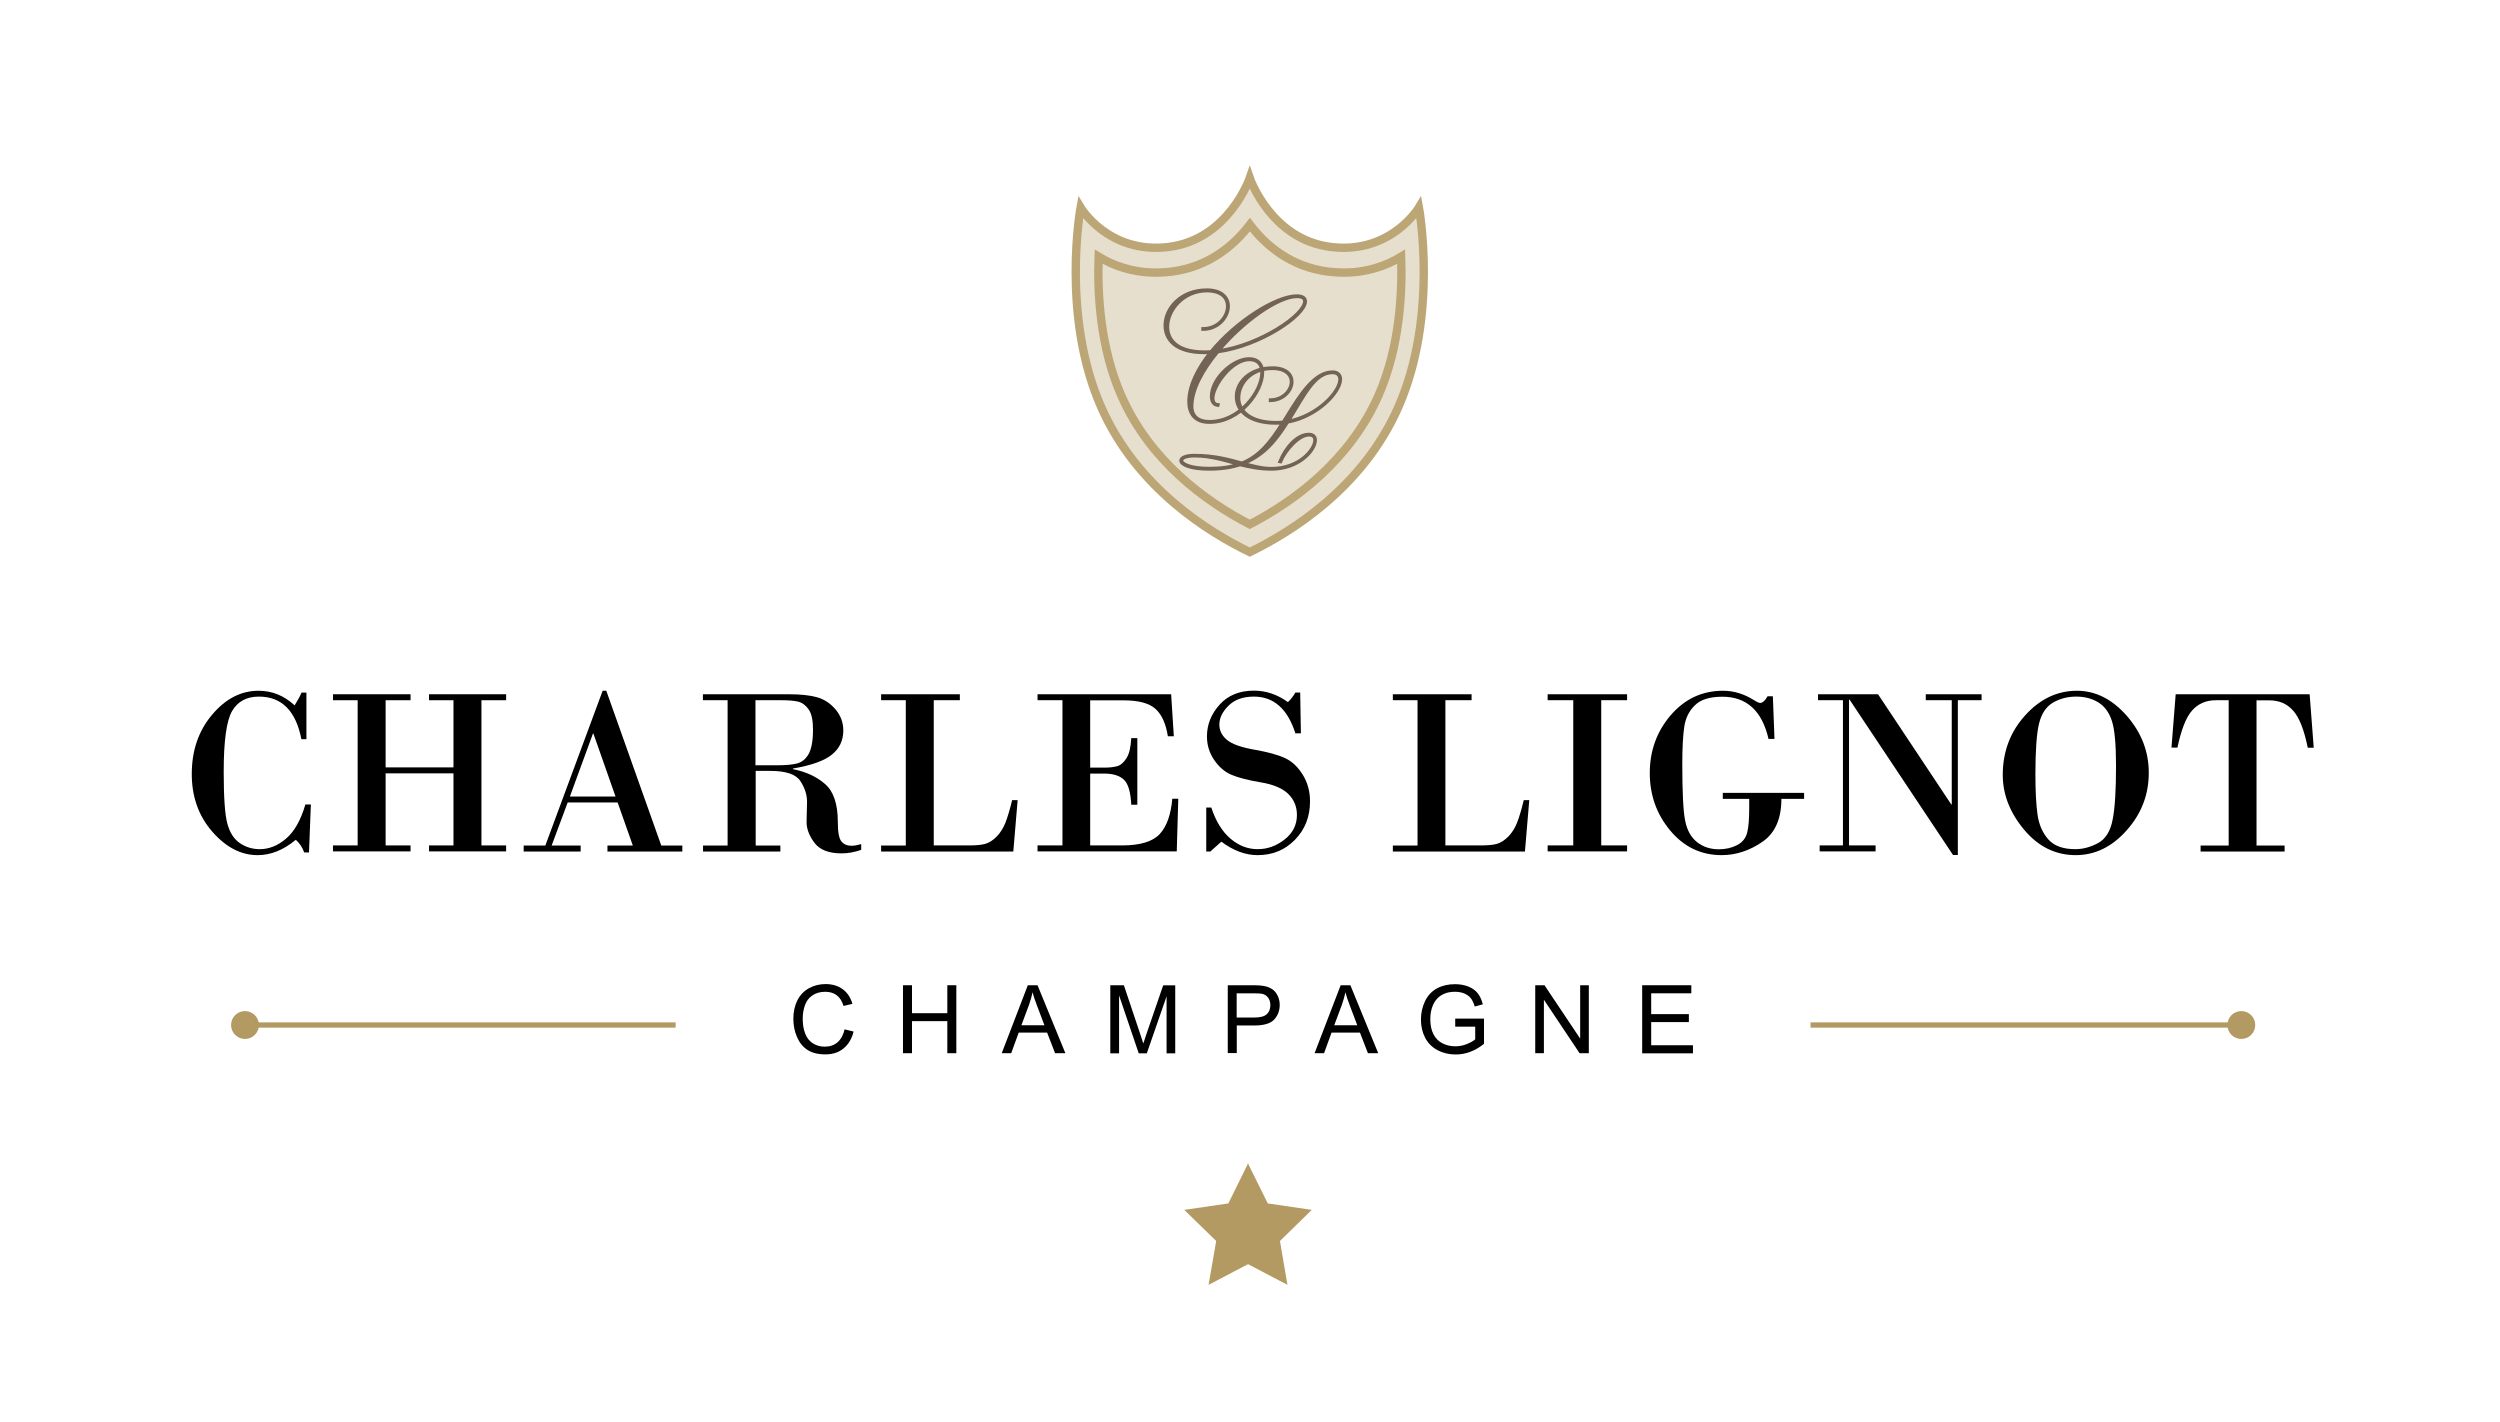 <?xml version="1.0" encoding="utf-8"?>
<!-- Generator: Adobe Illustrator 27.9.0, SVG Export Plug-In . SVG Version: 6.00 Build 0)  -->
<svg version="1.1" xmlns="http://www.w3.org/2000/svg" xmlns:xlink="http://www.w3.org/1999/xlink" x="0px" y="0px"
	 width="213.68px" height="121.55px" viewBox="0 0 213.68 121.55" style="enable-background:new 0 0 213.68 121.55;"
	 xml:space="preserve">
<style type="text/css">
	.st0{fill:#FFFFFF;}
	.st1{fill:#E7DFCE;stroke:#BCA676;stroke-width:0.716;stroke-miterlimit:10;}
	.st2{fill:none;stroke:#BCA676;stroke-width:0.716;stroke-miterlimit:10;}
	.st3{fill:#736357;stroke:#736357;stroke-width:0.284;stroke-miterlimit:10;}
	.st4{fill:none;stroke:#B39962;stroke-width:0.451;stroke-miterlimit:10;}
	.st5{fill:#B39962;}
</style>
<g id="Calque_2">
	<rect x="-2.1" y="-2.3" class="st0" width="219" height="126.9"/>
</g>
<g id="Calque_1">
	<g>
		<g>
			<path class="st1" d="M106.82,15.22c0,0,1.81,5.26,6.94,5.89c5.13,0.63,7.52-3.37,7.52-3.37s1.69,9.2-1.75,17.03
				c-3.07,6.99-9.27,10.74-12.71,12.42c-3.44-1.67-9.64-5.43-12.71-12.42c-3.44-7.83-1.75-17.03-1.75-17.03s2.39,4,7.52,3.37
				C105.01,20.47,106.82,15.22,106.82,15.22z"/>
			<path class="st2" d="M106.82,44.82c-3.8-1.98-8.53-5.42-10.98-11.01c-1.81-4.11-2.05-8.73-1.94-11.87
				c1.25,0.76,2.88,1.36,4.91,1.36c0,0,0,0,0,0c0.42,0,0.86-0.03,1.29-0.08c3.24-0.4,5.4-2.28,6.73-4.02
				c1.33,1.75,3.48,3.62,6.73,4.02c0.43,0.05,0.87,0.08,1.29,0.08c2.03,0,3.66-0.6,4.91-1.36c0.11,3.15-0.13,7.76-1.94,11.87
				C115.34,39.4,110.62,42.84,106.82,44.82z"/>
		</g>
		<g>
			<g>
				<path class="st3" d="M104.08,30.06c-1.29,1.56-2.22,3.26-2.22,4.67c0,0.89,0.6,1.31,1.52,1.31c2.62,0,4.48-2.63,4.48-4.19
					c0-0.67-0.33-1.12-1.08-1.12c-1.49,0-3.12,2.25-3.12,3.32c0,0.3,0.14,0.52,0.44,0.55l-0.01,0.04c-0.37-0.04-0.54-0.35-0.54-0.77
					c0-1.5,1.82-3.2,3.22-3.2c0.79,0,1.14,0.5,1.14,1.18c0,1.59-1.89,4.24-4.54,4.24c-1.3,0-1.75-0.82-1.75-1.76
					c0-1.37,0.76-2.85,1.85-4.22c-0.18,0.02-0.37,0.02-0.55,0.02c-2.43,0-3.33-1.1-3.33-2.32c0-1.45,1.34-3.02,3.56-3.02
					c1.29,0,1.83,0.67,1.83,1.37c0,0.96-0.87,1.98-2.16,1.98V28.1c1.29,0,2.11-1.03,2.11-1.93c0-0.7-0.52-1.32-1.78-1.32
					c-2.01,0-3.36,1.65-3.36,3.08c0,1.14,0.84,2.16,3.15,2.16c0.19,0,0.38,0,0.57-0.02c2.15-2.63,5.58-4.77,7.32-4.77
					c0.51,0,0.74,0.18,0.74,0.46C111.57,26.97,107.71,29.57,104.08,30.06z M104.13,30c3.59-0.51,7.39-3.09,7.39-4.25
					c0-0.25-0.19-0.41-0.68-0.41C109.24,25.35,106.22,27.48,104.13,30z"/>
			</g>
			<g>
				<path class="st3" d="M105.87,34.01c0,1.14,1.01,2.11,3.21,2.11c0.2,0,0.4-0.01,0.6-0.03l0.29-0.47
					c1.15-1.88,2.38-3.82,3.92-3.82c0.53,0,0.68,0.33,0.68,0.62c0,1.09-1.96,3.19-4.52,3.65c-0.95,1.5-1.99,2.86-3.8,3.54
					c0.84,0.23,1.61,0.44,2.42,0.44c2.4,0,3.72-1.64,3.72-2.43c0-0.27-0.15-0.45-0.52-0.45c-0.87,0-2.04,1.34-2.42,2.29l-0.05-0.01
					c0.47-1.16,1.44-2.32,2.47-2.32c0.35,0,0.55,0.18,0.55,0.49c0,0.85-1.38,2.47-3.76,2.47c-0.99,0-1.85-0.18-2.67-0.38
					c-0.73,0.24-1.6,0.38-2.62,0.38c-1.61,0-2.43-0.37-2.43-0.72c0-0.24,0.39-0.44,1.15-0.44c1.69,0,2.94,0.35,4.06,0.66
					c1.5-0.6,2.43-1.78,3.49-3.46c-0.19,0.02-0.39,0.03-0.58,0.03c-2.38,0-3.38-1.11-3.38-2.26c0-1.21,1.11-2.45,3.09-2.45
					c1.16,0,1.65,0.56,1.65,1.18c0,0.73-0.7,1.57-1.83,1.6v-0.04c1.09-0.02,1.79-0.84,1.79-1.56c0-0.59-0.49-1.14-1.61-1.14
					C106.94,31.48,105.87,32.75,105.87,34.01z M105.91,39.68c-1.23-0.33-2.39-0.72-3.81-0.72c-0.73,0-1.11,0.18-1.11,0.4
					c0,0.29,0.71,0.68,2.39,0.68C104.39,40.04,105.21,39.92,105.91,39.68z M110.08,36.02c2.51-0.46,4.45-2.52,4.45-3.6
					c0-0.21-0.1-0.58-0.64-0.58c-1.52,0-2.44,2-3.6,3.86C110.22,35.8,110.16,35.91,110.08,36.02z"/>
			</g>
		</g>
	</g>
	<g>
		<rect x="6.82" y="51.63" class="st0" width="200" height="45.75"/>
		<g>
			<path d="M26.19,59.19v3.99h-0.43c-0.47-2.42-1.68-3.64-3.63-3.64c-1.05,0-1.81,0.41-2.29,1.23c-0.48,0.82-0.72,2.55-0.72,5.19
				c0,2.17,0.1,3.65,0.31,4.43c0.21,0.78,0.57,1.34,1.08,1.68c0.51,0.34,1.07,0.51,1.69,0.51c0.8,0,1.55-0.3,2.26-0.91
				c0.7-0.6,1.25-1.57,1.64-2.91h0.47l-0.16,4.1h-0.41c-0.15-0.43-0.39-0.79-0.72-1.08c-1.06,0.88-2.14,1.31-3.26,1.31
				c-1.42,0-2.71-0.67-3.88-2.01s-1.75-2.99-1.75-4.93c0-1.98,0.57-3.67,1.72-5.04c1.15-1.38,2.48-2.07,3.99-2.07
				c1.16,0,2.19,0.42,3.08,1.25c0.26-0.41,0.46-0.78,0.59-1.09H26.19z"/>
			<path d="M30.57,72.27V59.85h-2.11v-0.51h6.63v0.51h-2.13v5.74h5.8v-5.74h-2.09v-0.51h6.59v0.51h-2.11v12.41h2.11v0.51h-6.59
				v-0.51h2.09V66.1h-5.8v6.16h2.13v0.51h-6.63v-0.51H30.57z"/>
			<path d="M52.79,68.59h-4.27l-1.37,3.68h2.48v0.51h-4.87v-0.51h1.85l4.9-13.23h0.31l4.7,13.23h1.8v0.51h-6.4v-0.51h2.17
				L52.79,68.59z M48.71,68.08h3.9l-1.89-5.38h-0.04L48.71,68.08z"/>
			<path d="M62.19,72.27V59.85h-2.11v-0.51h7.36c0.96,0,1.75,0.08,2.37,0.25c0.62,0.17,1.15,0.51,1.6,1.04s0.67,1.13,0.67,1.81
				c0,0.85-0.33,1.54-0.98,2.06c-0.65,0.53-1.76,0.92-3.33,1.19v0.05c1.12,0.22,2.04,0.65,2.76,1.28c0.72,0.63,1.08,1.71,1.08,3.23
				c0,0.87,0.1,1.42,0.31,1.67s0.49,0.37,0.85,0.37c0.23,0,0.51-0.05,0.84-0.14v0.49c-0.58,0.2-1.14,0.3-1.68,0.3
				c-1.1,0-1.88-0.31-2.33-0.92c-0.45-0.61-0.67-1.21-0.66-1.8l0.04-1.7c0-0.59-0.19-1.18-0.57-1.76c-0.38-0.58-1.23-0.87-2.57-0.87
				h-1.25v6.38h2.11v0.51h-6.61v-0.51H62.19z M64.57,59.85v5.56h1.8c0.77,0,1.37-0.05,1.77-0.16s0.73-0.37,0.98-0.81
				c0.24-0.44,0.37-1.13,0.37-2.09c0-0.78-0.12-1.35-0.37-1.71s-0.55-0.58-0.9-0.67c-0.35-0.08-0.81-0.12-1.38-0.12H64.57z"/>
			<path d="M79.81,59.85v12.41h3.02c0.58,0,1.04-0.04,1.37-0.13c0.33-0.09,0.66-0.3,0.99-0.63c0.32-0.33,0.57-0.73,0.75-1.19
				c0.18-0.46,0.37-1.1,0.57-1.92h0.47l-0.37,4.39H75.31v-0.51h2.11V59.85h-2.11v-0.51h6.73v0.51H79.81z"/>
			<path d="M93.18,59.85v5.76h1.21c0.43,0,0.79-0.04,1.09-0.12c0.3-0.08,0.56-0.31,0.8-0.68c0.24-0.37,0.37-0.94,0.41-1.72h0.52
				v5.69h-0.52c-0.05-1.08-0.26-1.79-0.63-2.14c-0.36-0.34-0.92-0.52-1.67-0.52h-1.21v6.14h2.73c1.55,0,2.62-0.33,3.22-0.98
				c0.6-0.65,0.95-1.66,1.07-3.01h0.51l-0.13,4.5H88.68v-0.51h2.13V59.85h-2.13v-0.51h11.42l0.23,3.59h-0.51
				c-0.17-1.09-0.53-1.87-1.07-2.35c-0.54-0.48-1.44-0.72-2.71-0.72H93.18z"/>
			<path d="M111.13,59.19l0.06,3.49h-0.47c-0.67-2.09-1.85-3.14-3.54-3.14c-0.94,0-1.66,0.26-2.18,0.78s-0.78,1.05-0.78,1.61
				c0,0.51,0.22,0.95,0.65,1.31c0.43,0.36,1.22,0.64,2.36,0.84c1.14,0.2,2.01,0.44,2.61,0.72c0.6,0.28,1.1,0.76,1.51,1.42
				s0.62,1.42,0.62,2.27c0,1.32-0.43,2.41-1.29,3.29c-0.86,0.88-1.92,1.31-3.19,1.31c-1.04,0-2.07-0.38-3.1-1.15l-0.94,0.84h-0.35
				v-3.76h0.43c0.39,1.18,0.94,2.07,1.65,2.67s1.48,0.89,2.32,0.89c0.83,0,1.6-0.28,2.3-0.83c0.7-0.55,1.05-1.25,1.05-2.09
				c0-0.71-0.24-1.3-0.73-1.79c-0.48-0.48-1.27-0.82-2.35-1c-1.09-0.18-1.92-0.4-2.5-0.64c-0.58-0.24-1.08-0.67-1.49-1.27
				c-0.41-0.6-0.62-1.27-0.62-2.01c0-1.02,0.36-1.92,1.08-2.72c0.72-0.8,1.7-1.2,2.94-1.2c1.03,0,2,0.33,2.9,0.98
				c0.25-0.23,0.46-0.51,0.64-0.82H111.13z"/>
			<path d="M123.54,59.85v12.41h3.02c0.58,0,1.04-0.04,1.37-0.13c0.33-0.09,0.66-0.3,0.99-0.63c0.32-0.33,0.57-0.73,0.75-1.19
				c0.18-0.46,0.37-1.1,0.57-1.92h0.47l-0.37,4.39h-11.29v-0.51h2.11V59.85h-2.11v-0.51h6.73v0.51H123.54z"/>
			<path d="M134.47,72.27V59.85h-2.19v-0.51h6.79v0.51h-2.21v12.41h2.21v0.51h-6.79v-0.51H134.47z"/>
			<path d="M149.52,68.28h-2.27v-0.51h6.95v0.51h-1.94c0,1.72-0.55,2.95-1.65,3.69c-1.1,0.75-2.25,1.12-3.46,1.12
				c-1.76,0-3.22-0.7-4.39-2.1s-1.75-3.04-1.75-4.92c0-1.9,0.6-3.55,1.79-4.94c1.2-1.39,2.68-2.09,4.47-2.09
				c0.92,0,1.8,0.27,2.64,0.8c0.25,0.16,0.43,0.24,0.53,0.24c0.21,0,0.43-0.19,0.64-0.57h0.45l0.14,3.65h-0.51
				c-0.55-2.4-1.87-3.61-3.94-3.61c-1.08,0-1.86,0.24-2.35,0.73c-0.5,0.48-0.8,1.09-0.91,1.83s-0.17,1.79-0.17,3.16
				c0,2.46,0.08,4.1,0.25,4.9c0.16,0.8,0.5,1.4,1.01,1.81c0.51,0.4,1.13,0.61,1.86,0.61c0.59,0,1.11-0.12,1.57-0.36
				c0.46-0.24,0.74-0.6,0.86-1.08c0.12-0.48,0.17-1.19,0.17-2.14V68.28z"/>
			<path d="M167.34,59.85v13.23h-0.41l-8.85-13.29h-0.04v12.47h2.27v0.51h-4.78v-0.51h1.99V59.85h-2.13v-0.51h5.13l6.26,9.42h0.04
				v-8.91h-2.22v-0.51h4.77v0.51H167.34z"/>
			<path d="M177.42,73.09c-1.74,0-3.21-0.73-4.42-2.18s-1.82-3.01-1.82-4.67c0-1.99,0.64-3.69,1.91-5.09
				c1.27-1.41,2.75-2.11,4.43-2.11c1.58,0,3,0.71,4.26,2.14c1.25,1.43,1.88,3.05,1.88,4.87c0,1.87-0.63,3.51-1.89,4.92
				C180.52,72.38,179.07,73.09,177.42,73.09z M177.46,59.54c-0.73,0-1.39,0.17-1.98,0.51c-0.58,0.34-0.98,0.92-1.19,1.76
				c-0.21,0.83-0.32,2.29-0.32,4.37c0,1.44,0.06,2.58,0.18,3.44c0.12,0.86,0.43,1.56,0.92,2.12c0.49,0.56,1.26,0.84,2.31,0.84
				c0.64,0,1.28-0.17,1.93-0.51c0.64-0.34,1.07-1.01,1.26-2.01c0.2-1,0.29-2.53,0.29-4.6c0-1.88-0.12-3.17-0.37-3.89
				c-0.24-0.71-0.63-1.23-1.17-1.55C178.79,59.7,178.17,59.54,177.46,59.54z"/>
			<path d="M185.96,59.34h11.45l0.35,4.57h-0.51c-0.31-1.53-0.73-2.59-1.25-3.17c-0.52-0.59-1.2-0.88-2.04-0.88h-1.09v12.41h2.4
				v0.51h-7.18v-0.51h2.4V59.85h-1.09c-0.84,0-1.52,0.29-2.04,0.88c-0.52,0.59-0.93,1.65-1.25,3.17h-0.51L185.96,59.34z"/>
		</g>
		<g>
			<g>
				<g>
					<line class="st4" x1="20.88" y1="87.61" x2="191.63" y2="87.61"/>
					<g>
						<path class="st5" d="M20.94,88.8c-0.66,0-1.19-0.53-1.19-1.19c0-0.66,0.53-1.19,1.19-1.19s1.19,0.53,1.19,1.19
							C22.13,88.27,21.6,88.8,20.94,88.8z"/>
					</g>
					<g>
						<path class="st5" d="M191.57,88.8c0.66,0,1.19-0.53,1.19-1.19c0-0.66-0.53-1.19-1.19-1.19s-1.19,0.53-1.19,1.19
							C190.38,88.27,190.91,88.8,191.57,88.8z"/>
					</g>
				</g>
			</g>
			<rect x="57.75" y="82.63" class="st0" width="97" height="9.97"/>
			<g>
				<path d="M72.19,87.98l0.77,0.19c-0.16,0.63-0.45,1.11-0.87,1.45s-0.93,0.5-1.54,0.5c-0.63,0-1.14-0.13-1.53-0.38
					s-0.69-0.62-0.9-1.11c-0.21-0.48-0.31-1-0.31-1.56c0-0.6,0.12-1.13,0.35-1.58c0.23-0.45,0.56-0.79,0.99-1.03
					c0.43-0.23,0.9-0.35,1.41-0.35c0.58,0,1.07,0.15,1.47,0.44s0.67,0.71,0.83,1.25l-0.76,0.18c-0.13-0.42-0.33-0.73-0.59-0.92
					s-0.58-0.29-0.97-0.29c-0.45,0-0.82,0.11-1.12,0.32c-0.3,0.21-0.51,0.5-0.63,0.86c-0.12,0.36-0.18,0.73-0.18,1.12
					c0,0.49,0.07,0.93,0.22,1.29c0.14,0.37,0.37,0.64,0.67,0.83c0.3,0.18,0.63,0.27,0.99,0.27c0.43,0,0.8-0.12,1.09-0.37
					S72.08,88.47,72.19,87.98z"/>
				<path d="M77.18,90.02v-5.81h0.77v2.39h3.02v-2.39h0.77v5.81h-0.77v-2.74h-3.02v2.74H77.18z"/>
				<path d="M85.62,90.02l2.23-5.81h0.83l2.38,5.81h-0.88l-0.68-1.76h-2.43l-0.64,1.76H85.62z M87.3,87.63h1.97l-0.61-1.61
					c-0.19-0.49-0.32-0.89-0.41-1.21c-0.07,0.37-0.18,0.74-0.31,1.11L87.3,87.63z"/>
				<path d="M94.9,90.02v-5.81h1.16l1.38,4.12c0.13,0.38,0.22,0.67,0.28,0.86c0.07-0.21,0.17-0.52,0.31-0.93l1.39-4.04h1.03v5.81
					h-0.74v-4.87l-1.69,4.87h-0.69l-1.68-4.95v4.95H94.9z"/>
				<path d="M104.94,90.02v-5.81h2.19c0.39,0,0.68,0.02,0.88,0.06c0.29,0.05,0.52,0.14,0.72,0.27s0.35,0.32,0.47,0.56
					c0.12,0.24,0.18,0.5,0.18,0.79c0,0.49-0.16,0.91-0.47,1.25c-0.31,0.34-0.88,0.51-1.71,0.51h-1.49v2.36H104.94z M105.71,86.97
					h1.5c0.5,0,0.85-0.09,1.06-0.28c0.21-0.19,0.31-0.45,0.31-0.78c0-0.24-0.06-0.45-0.18-0.62c-0.12-0.17-0.29-0.29-0.49-0.34
					c-0.13-0.03-0.37-0.05-0.72-0.05h-1.49V86.97z"/>
				<path d="M112.36,90.02l2.23-5.81h0.83l2.38,5.81h-0.88l-0.68-1.76h-2.43l-0.64,1.76H112.36z M114.04,87.63h1.97l-0.61-1.61
					c-0.19-0.49-0.32-0.89-0.41-1.21c-0.07,0.37-0.18,0.74-0.31,1.11L114.04,87.63z"/>
				<path d="M124.38,87.74v-0.68l2.46,0v2.16c-0.38,0.3-0.77,0.53-1.17,0.68c-0.4,0.15-0.81,0.23-1.24,0.23
					c-0.57,0-1.09-0.12-1.56-0.37s-0.82-0.6-1.06-1.06s-0.36-0.98-0.36-1.55c0-0.57,0.12-1.09,0.35-1.58
					c0.24-0.49,0.58-0.85,1.02-1.09c0.44-0.24,0.96-0.36,1.54-0.36c0.42,0,0.8,0.07,1.14,0.2c0.34,0.14,0.61,0.33,0.8,0.57
					c0.19,0.24,0.34,0.56,0.44,0.95l-0.69,0.19c-0.09-0.3-0.2-0.53-0.33-0.7s-0.31-0.3-0.55-0.41c-0.24-0.1-0.51-0.15-0.8-0.15
					c-0.35,0-0.66,0.05-0.91,0.16c-0.26,0.11-0.46,0.25-0.62,0.42c-0.16,0.17-0.28,0.37-0.37,0.58c-0.15,0.36-0.22,0.75-0.22,1.17
					c0,0.52,0.09,0.95,0.27,1.3c0.18,0.35,0.44,0.61,0.78,0.78c0.34,0.17,0.7,0.25,1.09,0.25c0.33,0,0.66-0.06,0.98-0.19
					c0.32-0.13,0.56-0.26,0.72-0.41v-1.08H124.38z"/>
				<path d="M131.22,90.02v-5.81h0.79l3.05,4.56v-4.56h0.74v5.81h-0.79l-3.05-4.57v4.57H131.22z"/>
				<path d="M140.36,90.02v-5.81h4.2v0.69h-3.43v1.78h3.22v0.68h-3.22v1.98h3.57v0.69H140.36z"/>
			</g>
		</g>
	</g>
	<polygon class="st5" points="106.67,108.05 103.3,109.82 103.95,106.07 101.22,103.41 104.99,102.86 106.67,99.45 108.36,102.86 
		112.12,103.41 109.4,106.07 110.04,109.82 	"/>
</g>
</svg>
